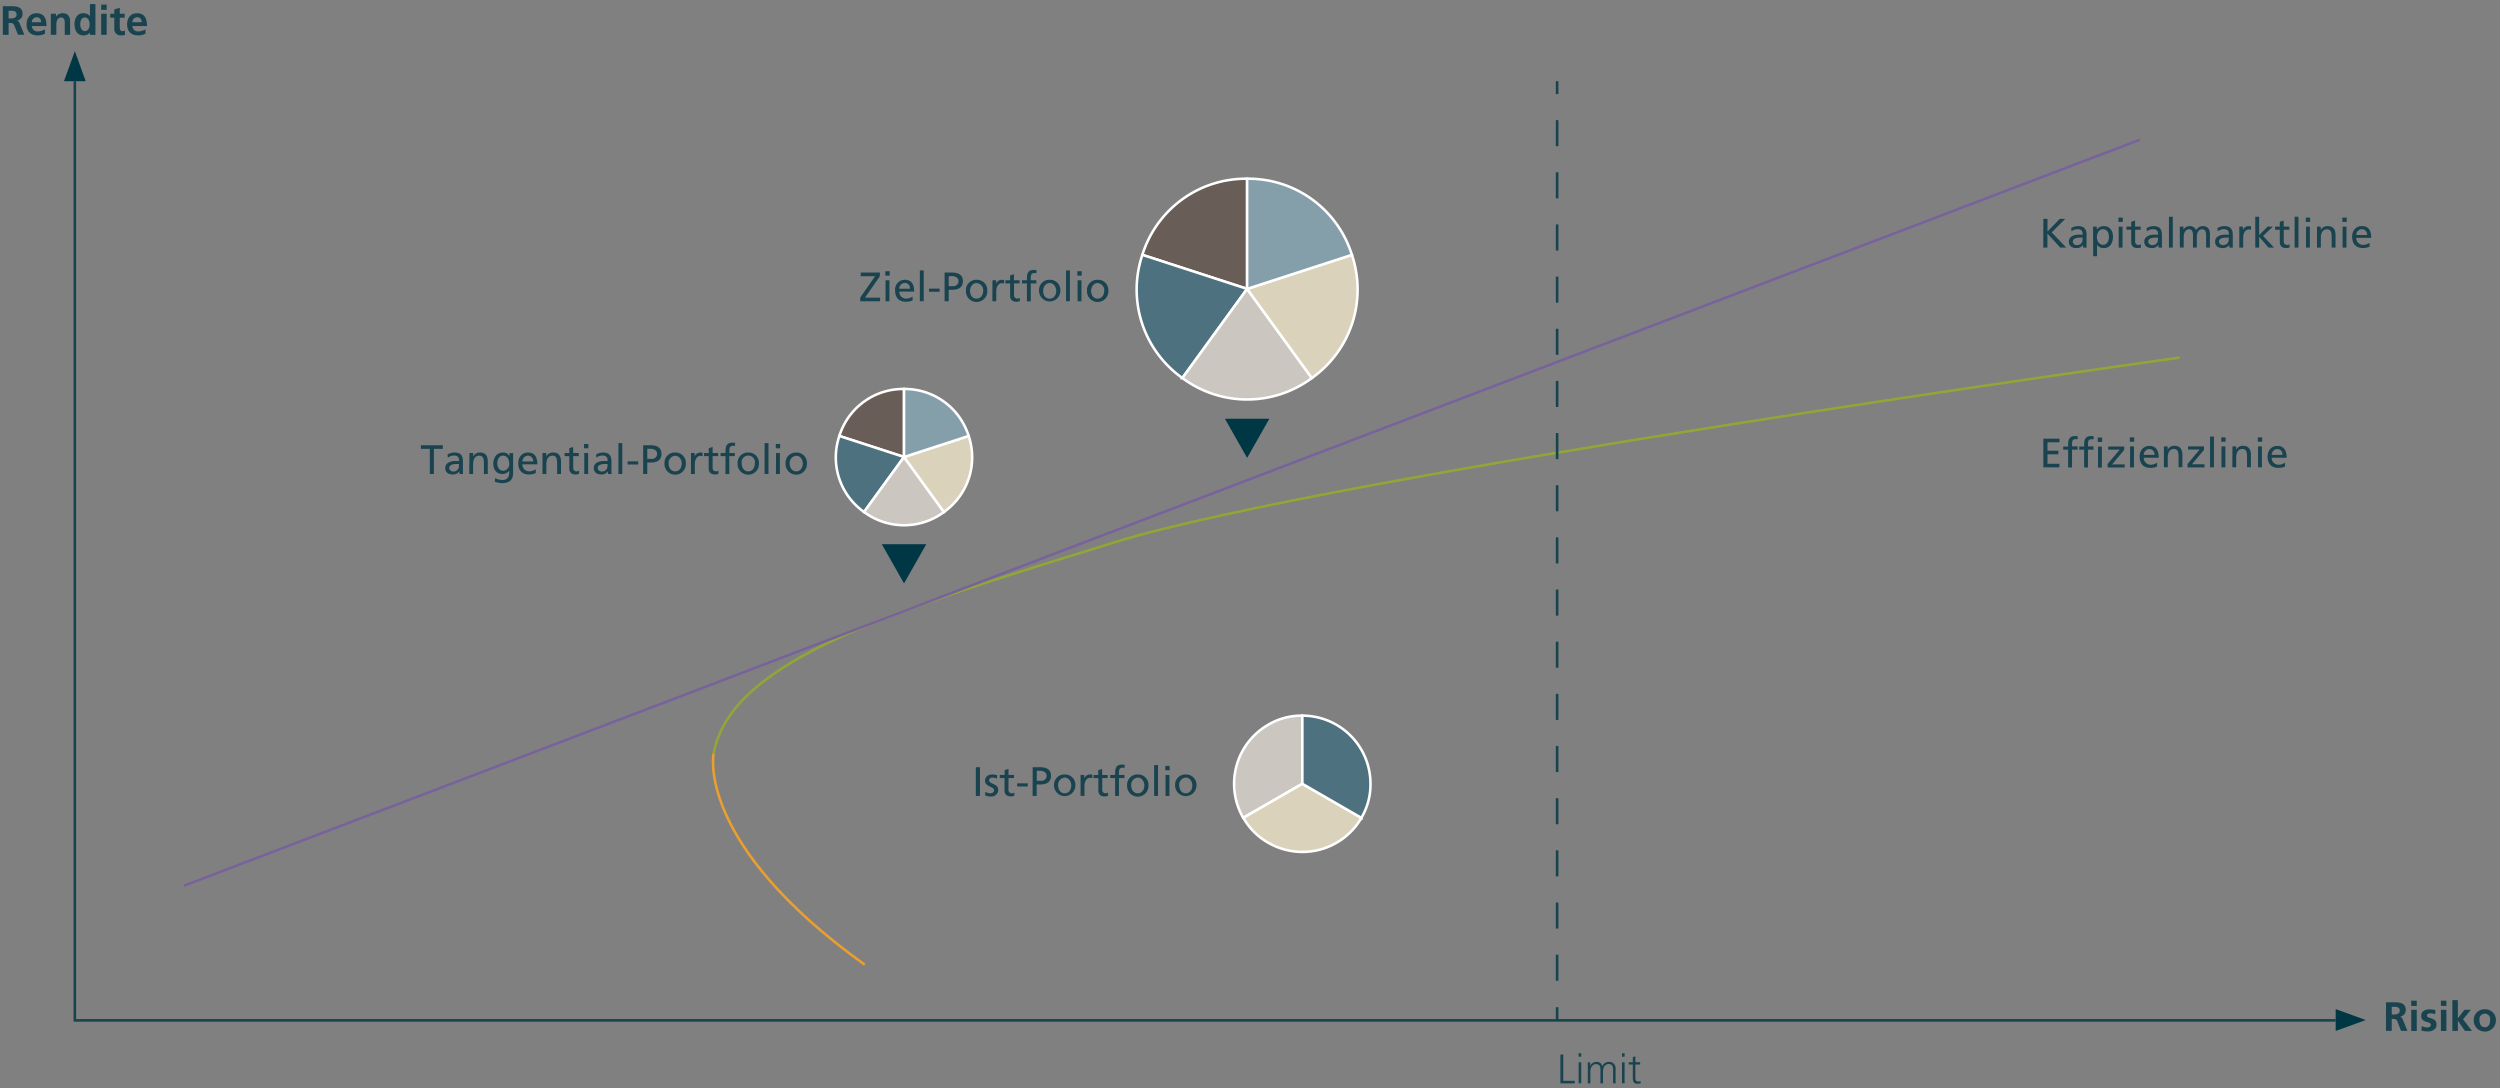<svg id="Ebene_1" data-name="Ebene 1" xmlns="http://www.w3.org/2000/svg" viewBox="0 0 973 423.5"><rect x="0" y="0" width="973" height="423.5" fill="#808080" stroke="none"/><defs><style>.cls-1{fill:#1a4350;}.cls-2{fill:#003745;}.cls-3,.cls-4,.cls-5,.cls-6,.cls-7,.cls-8{fill:none;}.cls-3,.cls-7,.cls-8{stroke:#17434f;}.cls-10,.cls-11,.cls-12,.cls-13,.cls-3,.cls-4,.cls-5,.cls-6,.cls-7,.cls-8,.cls-9{stroke-miterlimit:10;}.cls-3{stroke-width:1px;}.cls-4{stroke:#91a636;}.cls-5{stroke:#ec9e2e;}.cls-6{stroke:#78629c;}.cls-8{stroke-dasharray:10.15 10.15;}.cls-9{fill:#685d57;}.cls-10,.cls-11,.cls-12,.cls-13,.cls-9{stroke:#fff;}.cls-10{fill:#4e717f;}.cls-11{fill:#ccc6c0;}.cls-12{fill:#dad2ba;}.cls-13{fill:#849faa;}</style></defs><title>Zeichenfläche 1 Kopie</title><path class="cls-1" d="M1.1,2.41H3.52c2.4,0,5.27-.08,5.27,3A2.55,2.55,0,0,1,6.48,8v0c.61,0,1,.66,1.19,1.15l1.79,4.37H7L5.62,10.09C5.3,9.26,5,8.94,4.07,8.94H3.35v4.64H1.1ZM3.35,7.18h.73c1.11,0,2.37-.16,2.37-1.55S5.2,4.17,4.08,4.17H3.35Z"/><path class="cls-1" d="M17.49,13.12a5.67,5.67,0,0,1-2.83.66c-2.72,0-4.31-1.57-4.31-4.28,0-2.38,1.27-4.35,3.83-4.35,3.05,0,3.92,2.1,3.92,5H12.4a2.16,2.16,0,0,0,2.35,2.08,5.66,5.66,0,0,0,2.74-.83ZM16.05,8.65c-.06-1-.54-1.93-1.74-1.93A1.87,1.87,0,0,0,12.4,8.65Z"/><path class="cls-1" d="M19.78,5.34h2V6.46h0a3.09,3.09,0,0,1,2.71-1.31c1.95,0,2.8,1.37,2.8,3.23v5.2H25.2V9.18c0-1,0-2.37-1.39-2.37-1.55,0-1.89,1.68-1.89,2.74v4H19.78Z"/><path class="cls-1" d="M35,12.66h0a3.06,3.06,0,0,1-2.53,1.12C30,13.78,29,11.7,29,9.44S30,5.15,32.48,5.15A3,3,0,0,1,35,6.3h0V1.58h2.14v12H35Zm-2-.55c1.43,0,1.89-1.5,1.89-2.67S34.42,6.81,33,6.81s-1.77,1.52-1.77,2.63S31.67,12.11,33.07,12.11Z"/><path class="cls-1" d="M39.38,1.79h2.14V3.84H39.38Zm0,3.55h2.14v8.24H39.38Z"/><path class="cls-1" d="M44.48,6.91H42.9V5.34h1.58V3.69L46.62,3V5.34h1.91V6.91H46.62v3.84c0,.71.2,1.36,1,1.36a2,2,0,0,0,1-.22l.06,1.69a5.48,5.48,0,0,1-1.58.2,2.43,2.43,0,0,1-2.61-2.68Z"/><path class="cls-1" d="M56.61,13.12a5.67,5.67,0,0,1-2.83.66c-2.72,0-4.31-1.57-4.31-4.28,0-2.38,1.27-4.35,3.83-4.35,3.05,0,3.92,2.1,3.92,5h-5.7a2.16,2.16,0,0,0,2.35,2.08,5.66,5.66,0,0,0,2.74-.83ZM55.17,8.65c-.06-1-.54-1.93-1.74-1.93a1.87,1.87,0,0,0-1.91,1.93Z"/><path class="cls-1" d="M928.63,390.08h2.42c2.4,0,5.27-.08,5.27,3A2.55,2.55,0,0,1,934,395.7v0c.61,0,1,.66,1.19,1.15l1.79,4.37h-2.5l-1.34-3.49c-.32-.83-.61-1.15-1.56-1.15h-.72v4.64h-2.24Zm2.24,4.77h.74c1.1,0,2.37-.16,2.37-1.55s-1.25-1.46-2.37-1.46h-.74Z"/><path class="cls-1" d="M938.46,389.46h2.14v2.05h-2.14Zm0,3.55h2.14v8.24h-2.14Z"/><path class="cls-1" d="M947.75,394.74a5.29,5.29,0,0,0-1.92-.35c-.57,0-1.26.21-1.26.91,0,1.31,3.73.48,3.73,3.46,0,1.92-1.71,2.69-3.46,2.69a9.52,9.52,0,0,1-2.43-.36l.13-1.76a4.64,4.64,0,0,0,2.11.55c.54,0,1.41-.21,1.41-1,0-1.62-3.73-.51-3.73-3.49,0-1.78,1.55-2.56,3.23-2.56a10.12,10.12,0,0,1,2.34.3Z"/><path class="cls-1" d="M950,389.46h2.14v2.05H950Zm0,3.55h2.14v8.24H950Z"/><path class="cls-1" d="M954.46,389.25h2.14v7.06h0l2.57-3.3h2.52l-3.07,3.68,3.46,4.56h-2.72l-2.76-4h0v4h-2.14Z"/><path class="cls-1" d="M967.08,392.82a4.13,4.13,0,0,1,4.32,4.37,4.31,4.31,0,0,1-8.62,0A4.12,4.12,0,0,1,967.08,392.82Zm0,7c1.65,0,2.08-1.47,2.08-2.85a2.1,2.1,0,1,0-4.14,0C965,398.29,965.45,399.78,967.08,399.78Z"/><polygon class="cls-2" points="920.74 397 909.05 392.75 909.05 401.25 920.74 397"/><polygon class="cls-2" points="29.13 19.91 24.91 31.59 33.35 31.59 29.13 19.91"/><polyline class="cls-3" points="29.13 31.59 29.13 397.13 909.05 397.13"/><polygon class="cls-2" points="485.38 178.22 494.03 162.97 476.74 162.97 485.38 178.22"/><path class="cls-4" d="M848.36,139.17S517.82,185.06,434,211s-149.65,45.22-156.3,82.47"/><path class="cls-5" d="M277.72,293.47s-7,34.74,58.83,82"/><line class="cls-6" x1="71.62" y1="344.7" x2="832.8" y2="54.39"/><line class="cls-7" x1="606.03" y1="31.59" x2="606.03" y2="36.59"/><line class="cls-8" x1="606.03" y1="46.75" x2="606.03" y2="386.92"/><line class="cls-7" x1="606.03" y1="392" x2="606.03" y2="397"/><path class="cls-1" d="M795.27,170.73h6.26v1.41h-4.65v3.27h4.24v1.4h-4.24v3.69h4.65v1.4h-6.26Z"/><path class="cls-1" d="M804.92,175H803v-1.22h1.92V173c0-2,.52-3.28,2.74-3.28a6.11,6.11,0,0,1,1,.09L808.6,171a2.45,2.45,0,0,0-.72-.1c-1.29,0-1.45.84-1.45,1.94v.88h2.16V175h-2.16v6.94h-1.51Z"/><path class="cls-1" d="M811.15,175h-1.92v-1.22h1.92V173c0-2,.51-3.28,2.73-3.28a5.92,5.92,0,0,1,1,.09l-.06,1.22a2.55,2.55,0,0,0-.72-.1c-1.3,0-1.46.84-1.46,1.94v.88h2.16V175h-2.16v6.94h-1.5Zm7-3h-1.7v-1.7h1.7Zm-1.6,1.82h1.5v8.16h-1.5Z"/><path class="cls-1" d="M820.25,180.59,825,175h-4.49v-1.22h6.23v1.31l-4.7,5.64h4.88v1.21h-6.63Z"/><path class="cls-1" d="M830.63,171.92h-1.69v-1.7h1.69Zm-1.6,1.82h1.51v8.16H829Z"/><path class="cls-1" d="M839.55,181.57a6.22,6.22,0,0,1-2.58.53c-2.89,0-4.22-1.77-4.22-4.42,0-2.42,1.52-4.13,3.82-4.13,2.72,0,3.6,2,3.6,4.61h-5.82a2.67,2.67,0,0,0,2.69,2.72,4.77,4.77,0,0,0,2.51-.82Zm-1-4.53a2.05,2.05,0,0,0-2-2.27,2.25,2.25,0,0,0-2.19,2.27Z"/><path class="cls-1" d="M842.19,173.74h1.45V175h0a2.94,2.94,0,0,1,2.68-1.49c2.11,0,3.06,1.31,3.06,3.5v4.85H847.9v-4.22c0-1.91-.42-2.84-1.73-2.91-1.71,0-2.48,1.37-2.48,3.36v3.77h-1.5Z"/><path class="cls-1" d="M851.37,180.59l4.71-5.63h-4.49v-1.22h6.23v1.31l-4.71,5.64H858v1.21h-6.63Z"/><path class="cls-1" d="M860.15,169.9h1.51v12h-1.51Z"/><path class="cls-1" d="M866.2,171.92h-1.69v-1.7h1.69Zm-1.6,1.82h1.51v8.16H864.6Z"/><path class="cls-1" d="M868.86,173.74h1.46V175h0a2.93,2.93,0,0,1,2.67-1.49c2.11,0,3.06,1.31,3.06,3.5v4.85h-1.51v-4.22c0-1.91-.41-2.84-1.73-2.91-1.71,0-2.48,1.37-2.48,3.36v3.77h-1.5Z"/><path class="cls-1" d="M880.43,171.92h-1.7v-1.7h1.7Zm-1.6,1.82h1.5v8.16h-1.5Z"/><path class="cls-1" d="M889.34,181.57a6.22,6.22,0,0,1-2.58.53c-2.89,0-4.22-1.77-4.22-4.42,0-2.42,1.52-4.13,3.82-4.13,2.72,0,3.6,2,3.6,4.61h-5.82a2.67,2.67,0,0,0,2.69,2.72,4.77,4.77,0,0,0,2.51-.82Zm-1-4.53a2.05,2.05,0,0,0-2-2.27,2.25,2.25,0,0,0-2.19,2.27Z"/><path class="cls-1" d="M795.27,85.19h1.61v4.92l4.76-4.92h2.13l-5.25,5.28,5.67,5.9h-2.34l-5-5.48v5.48h-1.61Z"/><path class="cls-1" d="M806.11,88.78A5.15,5.15,0,0,1,808.8,88c2.33,0,3.28,1.15,3.28,3.38v3.37a14.1,14.1,0,0,0,.06,1.61h-1.41V95.31h0a3,3,0,0,1-2.53,1.25c-1.76,0-3-.77-3-2.55,0-2.05,2.24-2.69,3.79-2.69.59,0,1,0,1.6,0,0-1.4-.51-2.12-2-2.12a3.83,3.83,0,0,0-2.37.83Zm4.46,3.7c-.32,0-.64,0-1,0-.81,0-2.83.13-2.83,1.57a1.43,1.43,0,0,0,1.52,1.33,2.06,2.06,0,0,0,2.27-2.14Z"/><path class="cls-1" d="M814.62,88.2h1.44v1.15h0A3.29,3.29,0,0,1,818.86,88c2.37,0,3.52,1.94,3.52,4.13s-1,4.42-3.5,4.42a2.91,2.91,0,0,1-2.72-1.32h0v4.49h-1.5Zm3.92,1c-1.63,0-2.42,1.55-2.42,3.07,0,1.36.71,3,2.4,3s2.29-1.81,2.26-3.09C820.81,90.78,820.17,89.23,818.54,89.23Z"/><path class="cls-1" d="M826.19,86.38h-1.7v-1.7h1.7Zm-1.6,1.82h1.5v8.17h-1.5Z"/><path class="cls-1" d="M833.18,89.42H831v4.46a1.29,1.29,0,0,0,1.26,1.46,1.83,1.83,0,0,0,1-.29v1.28a4.58,4.58,0,0,1-1.28.23c-1.56,0-2.52-.74-2.52-2.37V89.42h-1.84V88.2h1.84V86.31l1.51-.48V88.2h2.16Z"/><path class="cls-1" d="M835.45,88.78a5.18,5.18,0,0,1,2.69-.77c2.34,0,3.28,1.15,3.28,3.38v3.37a14.1,14.1,0,0,0,.06,1.61h-1.4V95.31h0a3,3,0,0,1-2.53,1.25c-1.76,0-3-.77-3-2.55,0-2.05,2.24-2.69,3.8-2.69.59,0,1,0,1.6,0,0-1.4-.52-2.12-2-2.12a3.85,3.85,0,0,0-2.37.83Zm4.47,3.7c-.32,0-.64,0-1,0-.82,0-2.84.13-2.84,1.57a1.44,1.44,0,0,0,1.52,1.33,2.07,2.07,0,0,0,2.28-2.14Z"/><path class="cls-1" d="M844.15,84.36h1.51v12h-1.51Z"/><path class="cls-1" d="M848.39,88.2h1.41v1.19h0a2.77,2.77,0,0,1,2.6-1.38,2.41,2.41,0,0,1,2.32,1.58A2.92,2.92,0,0,1,857.28,88c2.08,0,2.83,1.34,2.83,3.12v5.24h-1.5V91.5c0-1-.24-2.27-1.46-2.27-1.54,0-2.15,1.5-2.15,3v4.12h-1.5V91.5c0-1-.24-2.27-1.46-2.27-1.53,0-2.14,1.5-2.14,3v4.12h-1.51Z"/><path class="cls-1" d="M863,88.78a5.18,5.18,0,0,1,2.69-.77C868,88,869,89.16,869,91.39v3.37a14.1,14.1,0,0,0,.06,1.61h-1.41V95.31h0a3,3,0,0,1-2.53,1.25c-1.76,0-3-.77-3-2.55,0-2.05,2.24-2.69,3.79-2.69.6,0,1,0,1.6,0,0-1.4-.51-2.12-2-2.12a3.85,3.85,0,0,0-2.37.83Zm4.46,3.7c-.32,0-.64,0-1,0-.81,0-2.83.13-2.83,1.57a1.43,1.43,0,0,0,1.52,1.33,2.06,2.06,0,0,0,2.27-2.14Z"/><path class="cls-1" d="M871.53,88.2h1.41v1.27h0A2.49,2.49,0,0,1,875.1,88a4.45,4.45,0,0,1,1,.11v1.35a2.06,2.06,0,0,0-.83-.15c-1.34,0-2.22,1.28-2.22,3.33v3.72h-1.51Z"/><path class="cls-1" d="M877.75,84.36h1.51v7.15l3.28-3.31h2.05l-3.8,3.62,4.28,4.55h-2.16l-3.65-4.2v4.2h-1.51Z"/><path class="cls-1" d="M891,89.42h-2.16v4.46a1.29,1.29,0,0,0,1.26,1.46,1.83,1.83,0,0,0,1-.29v1.28a4.59,4.59,0,0,1-1.29.23c-1.55,0-2.51-.74-2.51-2.37V89.42h-1.84V88.2h1.84V86.31l1.51-.48V88.2H891Z"/><path class="cls-1" d="M893.07,84.36h1.5v12h-1.5Z"/><path class="cls-1" d="M899.11,86.38h-1.69v-1.7h1.69Zm-1.6,1.82H899v8.17h-1.51Z"/><path class="cls-1" d="M901.77,88.2h1.46v1.3h0A2.93,2.93,0,0,1,905.93,88c2.11,0,3.06,1.31,3.06,3.5v4.86h-1.51V92.14c0-1.91-.41-2.83-1.72-2.91-1.72,0-2.49,1.37-2.49,3.36v3.78h-1.5Z"/><path class="cls-1" d="M913.34,86.38h-1.7v-1.7h1.7Zm-1.6,1.82h1.5v8.17h-1.5Z"/><path class="cls-1" d="M922.25,96a6.18,6.18,0,0,1-2.58.53c-2.89,0-4.22-1.76-4.22-4.42,0-2.42,1.52-4.13,3.82-4.13,2.73,0,3.61,2,3.61,4.61h-5.83a2.67,2.67,0,0,0,2.69,2.72,4.77,4.77,0,0,0,2.51-.82Zm-1-4.53a2.06,2.06,0,0,0-2-2.27,2.25,2.25,0,0,0-2.19,2.27Z"/><path class="cls-9" d="M485.38,112.44,444.61,99.19a42.19,42.19,0,0,1,40.77-29.63Z"/><path class="cls-10" d="M485.38,112.44l-25.2,34.69a42.2,42.2,0,0,1-15.57-47.94Z"/><path class="cls-11" d="M485.38,112.44l25.2,34.69a42.21,42.21,0,0,1-50.4,0Z"/><path class="cls-12" d="M485.38,112.44l40.78-13.25a42.21,42.21,0,0,1-15.58,47.94Z"/><path class="cls-13" d="M485.38,112.44V69.56a42.2,42.2,0,0,1,40.78,29.63Z"/><path class="cls-1" d="M334.8,115.81l5.8-8.32H335v-1.41h7.44v1.44l-5.78,8.32h5.87v1.41H334.8Z"/><path class="cls-1" d="M346.26,107.26h-1.7v-1.7h1.7Zm-1.6,1.83h1.5v8.16h-1.5Z"/><path class="cls-1" d="M355.17,116.91a6.17,6.17,0,0,1-2.57.53c-2.9,0-4.23-1.76-4.23-4.42a3.8,3.8,0,0,1,3.83-4.13c2.72,0,3.6,2,3.6,4.61H350a2.67,2.67,0,0,0,2.69,2.72,4.83,4.83,0,0,0,2.51-.81Zm-1-4.53a2.06,2.06,0,0,0-2-2.27,2.26,2.26,0,0,0-2.2,2.27Z"/><path class="cls-1" d="M358,105.24h1.51v12H358Z"/><path class="cls-1" d="M361.59,112.33h4.11v1.22h-4.11Z"/><path class="cls-1" d="M367.64,106.08h2.93c2.28,0,4.19.8,4.19,3.34s-1.94,3.36-3.95,3.36h-1.57v4.47h-1.6Zm1.6,5.3h1.58a2,2,0,0,0,2.24-2c0-1.41-1.47-1.92-2.46-1.92h-1.36Z"/><path class="cls-1" d="M380.1,108.89a4,4,0,0,1,4.15,4.28,4.16,4.16,0,1,1-8.31,0A4,4,0,0,1,380.1,108.89Zm0,7.33c1.76,0,2.55-1.6,2.55-3a2.8,2.8,0,0,0-2.55-3.06c-1.62,0-2.56,1.51-2.56,3.06S378.32,116.22,380.1,116.22Z"/><path class="cls-1" d="M386.26,109.09h1.41v1.26h0a2.48,2.48,0,0,1,2.13-1.46,3.88,3.88,0,0,1,1,.12v1.34a2.23,2.23,0,0,0-.83-.14c-1.35,0-2.23,1.28-2.23,3.33v3.71h-1.5Z"/><path class="cls-1" d="M396.82,110.3h-2.16v4.47a1.29,1.29,0,0,0,1.26,1.45,1.89,1.89,0,0,0,1-.28v1.28a5,5,0,0,1-1.28.22c-1.55,0-2.51-.73-2.51-2.37V110.3h-1.84v-1.21h1.84V107.2l1.5-.48v2.37h2.16Z"/><path class="cls-1" d="M399.68,110.3h-1.92v-1.21h1.92v-.76c0-2,.52-3.28,2.74-3.28a6.06,6.06,0,0,1,1,.1l-.06,1.22a2.26,2.26,0,0,0-.73-.1c-1.29,0-1.45.83-1.45,1.94v.88h2.16v1.21h-2.16v7h-1.51Z"/><path class="cls-1" d="M408.55,108.89a4,4,0,0,1,4.14,4.28,4.15,4.15,0,1,1-8.3,0A4,4,0,0,1,408.55,108.89Zm0,7.33c1.76,0,2.54-1.6,2.54-3s-.94-3.06-2.54-3.06-2.56,1.51-2.56,3.06S406.77,116.22,408.55,116.22Z"/><path class="cls-1" d="M414.9,105.24h1.5v12h-1.5Z"/><path class="cls-1" d="M421,107.26h-1.7v-1.7H421Zm-1.6,1.83h1.5v8.16h-1.5Z"/><path class="cls-1" d="M427.22,108.89a4,4,0,0,1,4.15,4.28,4.16,4.16,0,1,1-8.31,0A4,4,0,0,1,427.22,108.89Zm0,7.33c1.76,0,2.55-1.6,2.55-3a2.8,2.8,0,0,0-2.55-3.06c-1.62,0-2.56,1.51-2.56,3.06S425.44,116.22,427.22,116.22Z"/><polygon class="cls-2" points="351.85 227.06 360.49 211.81 343.2 211.81 351.85 227.06"/><path class="cls-9" d="M351.85,177.86l-25.17-8.18a26,26,0,0,1,25.17-18.29Z"/><path class="cls-10" d="M351.85,177.86l-15.56,21.41a26,26,0,0,1-9.61-29.59Z"/><path class="cls-11" d="M351.85,177.86l15.55,21.41a26.06,26.06,0,0,1-31.11,0Z"/><path class="cls-12" d="M351.85,177.86,377,169.68a26.06,26.06,0,0,1-9.62,29.59Z"/><path class="cls-13" d="M351.85,177.86V151.39A26.06,26.06,0,0,1,377,169.68Z"/><path class="cls-1" d="M167.28,174.71h-3.47V173.3h8.55v1.41h-3.48v9.77h-1.6Z"/><path class="cls-1" d="M174.19,176.89a5.21,5.21,0,0,1,2.69-.77c2.34,0,3.28,1.15,3.28,3.38v3.38a12.89,12.89,0,0,0,.07,1.6h-1.41v-1.06h0a3,3,0,0,1-2.53,1.25c-1.76,0-3-.77-3-2.55,0-2.05,2.24-2.69,3.79-2.69.59,0,1,0,1.6,0,0-1.41-.51-2.13-2-2.13a3.85,3.85,0,0,0-2.37.83Zm4.47,3.7c-.32,0-.64,0-1,0-.82,0-2.83.13-2.83,1.57a1.43,1.43,0,0,0,1.52,1.33,2.06,2.06,0,0,0,2.27-2.14Z"/><path class="cls-1" d="M182.71,176.31h1.45v1.3h0a2.94,2.94,0,0,1,2.68-1.49c2.11,0,3,1.31,3,3.51v4.85h-1.5v-4.23c0-1.9-.42-2.83-1.73-2.91-1.71,0-2.48,1.37-2.48,3.36v3.78h-1.5Z"/><path class="cls-1" d="M199.7,184.12c0,2.48-1.28,3.91-4.21,3.91a8.22,8.22,0,0,1-2.93-.56l.16-1.39a6.3,6.3,0,0,0,2.95.73c1.58,0,2.53-1.07,2.53-2.8v-.8h0a3.39,3.39,0,0,1-2.73,1.27c-2.34,0-3.49-1.91-3.49-4s1.18-4.34,3.65-4.34a2.69,2.69,0,0,1,2.69,1.41h0v-1.22h1.39Zm-1.5-3.63c0-1.7-.79-3.15-2.39-3.15s-2.27,1.65-2.27,3c0,1.54.86,2.88,2.27,2.88A2.55,2.55,0,0,0,198.2,180.49Z"/><path class="cls-1" d="M208.52,184.14a6.26,6.26,0,0,1-2.58.53c-2.9,0-4.23-1.76-4.23-4.42,0-2.42,1.52-4.13,3.83-4.13,2.72,0,3.6,2,3.6,4.61h-5.83a2.67,2.67,0,0,0,2.69,2.72,4.78,4.78,0,0,0,2.52-.82Zm-1-4.53a2.06,2.06,0,0,0-2-2.27,2.26,2.26,0,0,0-2.2,2.27Z"/><path class="cls-1" d="M211.15,176.31h1.46v1.3h0a2.94,2.94,0,0,1,2.67-1.49c2.12,0,3.06,1.31,3.06,3.51v4.85h-1.5v-4.23c0-1.9-.42-2.83-1.73-2.91-1.71,0-2.48,1.37-2.48,3.36v3.78h-1.51Z"/><path class="cls-1" d="M225.27,177.53H223.1V182a1.29,1.29,0,0,0,1.27,1.45,1.79,1.79,0,0,0,1-.29v1.28a4.51,4.51,0,0,1-1.28.23c-1.55,0-2.51-.74-2.51-2.37v-4.77h-1.84v-1.22h1.84v-1.89l1.5-.48v2.37h2.17Z"/><path class="cls-1" d="M229,174.49h-1.7v-1.7H229Zm-1.6,1.82h1.5v8.17h-1.5Z"/><path class="cls-1" d="M232,176.89a5.21,5.21,0,0,1,2.69-.77c2.34,0,3.28,1.15,3.28,3.38v3.38a12.89,12.89,0,0,0,.07,1.6h-1.41v-1.06h0a3,3,0,0,1-2.53,1.25c-1.76,0-3-.77-3-2.55,0-2.05,2.24-2.69,3.79-2.69.59,0,1,0,1.6,0,0-1.41-.51-2.13-2-2.13a3.88,3.88,0,0,0-2.37.83Zm4.47,3.7c-.32,0-.64,0-1,0-.82,0-2.83.13-2.83,1.57a1.43,1.43,0,0,0,1.52,1.33,2.06,2.06,0,0,0,2.27-2.14Z"/><path class="cls-1" d="M240.69,172.47h1.5v12h-1.5Z"/><path class="cls-1" d="M244.27,179.56h4.12v1.22h-4.12Z"/><path class="cls-1" d="M250.32,173.3h2.93c2.29,0,4.19.8,4.19,3.35s-1.93,3.36-3.95,3.36h-1.57v4.47h-1.6Zm1.6,5.3h1.59a2,2,0,0,0,2.24-2c0-1.41-1.48-1.92-2.47-1.92h-1.36Z"/><path class="cls-1" d="M262.79,176.12a4,4,0,0,1,4.14,4.27,4.16,4.16,0,1,1-8.31,0A4,4,0,0,1,262.79,176.12Zm0,7.33c1.76,0,2.54-1.6,2.54-3.06s-.94-3-2.54-3a2.78,2.78,0,0,0-2.56,3C260.23,181.85,261,183.45,262.79,183.45Z"/><path class="cls-1" d="M268.94,176.31h1.41v1.27h0a2.49,2.49,0,0,1,2.13-1.46,4.54,4.54,0,0,1,1,.11v1.35a2.14,2.14,0,0,0-.84-.15c-1.34,0-2.22,1.28-2.22,3.33v3.72h-1.51Z"/><path class="cls-1" d="M279.51,177.53h-2.16V182a1.29,1.29,0,0,0,1.26,1.45,1.79,1.79,0,0,0,1-.29v1.28a4.51,4.51,0,0,1-1.28.23c-1.55,0-2.51-.74-2.51-2.37v-4.77H274v-1.22h1.84v-1.89l1.51-.48v2.37h2.16Z"/><path class="cls-1" d="M282.37,177.53h-1.92v-1.22h1.92v-.75c0-2,.51-3.28,2.74-3.28a5.83,5.83,0,0,1,1,.1l-.06,1.21a2.53,2.53,0,0,0-.72-.09c-1.3,0-1.46.83-1.46,1.93v.88H286v1.22h-2.16v6.95h-1.5Z"/><path class="cls-1" d="M291.23,176.12a4,4,0,0,1,4.15,4.27,4.16,4.16,0,1,1-8.31,0A4,4,0,0,1,291.23,176.12Zm0,7.33c1.76,0,2.55-1.6,2.55-3.06a2.6,2.6,0,1,0-5.11,0C288.67,181.85,289.46,183.45,291.23,183.45Z"/><path class="cls-1" d="M297.58,172.47h1.51v12h-1.51Z"/><path class="cls-1" d="M303.63,174.49h-1.69v-1.7h1.69Zm-1.6,1.82h1.51v8.17H302Z"/><path class="cls-1" d="M309.91,176.12a4,4,0,0,1,4.14,4.27,4.16,4.16,0,1,1-8.31,0A4,4,0,0,1,309.91,176.12Zm0,7.33c1.76,0,2.54-1.6,2.54-3.06s-.94-3-2.54-3a2.79,2.79,0,0,0-2.57,3C307.34,181.85,308.13,183.45,309.91,183.45Z"/><path class="cls-11" d="M506.87,305.05l-23,13.26a26.52,26.52,0,0,1,9.71-36.23,25.32,25.32,0,0,1,13.26-3.55Z"/><path class="cls-12" d="M506.87,305.05l23,13.26a26.52,26.52,0,0,1-36.23,9.7,25.42,25.42,0,0,1-9.71-9.7Z"/><path class="cls-10" d="M506.87,305.05V278.53a26.52,26.52,0,0,1,26.52,26.52,25.37,25.37,0,0,1-3.55,13.26Z"/><path class="cls-1" d="M379.79,298.6h1.61v11.18h-1.61Z"/><path class="cls-1" d="M383.49,308.17a4,4,0,0,0,1.87.58c.69,0,1.54-.29,1.54-1.17,0-1.49-3.54-1.36-3.54-3.65,0-1.69,1.27-2.51,2.88-2.51a6.22,6.22,0,0,1,1.88.32l-.13,1.31a4.35,4.35,0,0,0-1.59-.41c-.76,0-1.44.32-1.44,1,0,1.66,3.54,1.18,3.54,3.79a2.57,2.57,0,0,1-2.85,2.55,4.67,4.67,0,0,1-2.24-.45Z"/><path class="cls-1" d="M394.66,302.83H392.5v4.46a1.3,1.3,0,0,0,1.26,1.46,1.83,1.83,0,0,0,1-.29v1.28a4.58,4.58,0,0,1-1.28.23c-1.55,0-2.52-.74-2.52-2.37v-4.77h-1.84v-1.22H391v-1.89l1.51-.48v2.37h2.16Z"/><path class="cls-1" d="M395.87,304.86H400v1.22h-4.12Z"/><path class="cls-1" d="M401.92,298.6h2.93c2.29,0,4.2.8,4.2,3.35s-1.94,3.36-4,3.36h-1.57v4.47h-1.6Zm1.6,5.3h1.59a2,2,0,0,0,2.24-2c0-1.41-1.47-1.92-2.47-1.92h-1.36Z"/><path class="cls-1" d="M414.39,301.42a4,4,0,0,1,4.14,4.27,4.15,4.15,0,1,1-8.3,0A4,4,0,0,1,414.39,301.42Zm0,7.33c1.76,0,2.54-1.6,2.54-3.06s-.94-3.05-2.54-3.05a2.78,2.78,0,0,0-2.56,3.05C411.83,307.15,412.61,308.75,414.39,308.75Z"/><path class="cls-1" d="M420.55,301.61H422v1.27h0a2.48,2.48,0,0,1,2.13-1.46,4.52,4.52,0,0,1,1,.11v1.35a2.09,2.09,0,0,0-.83-.15c-1.35,0-2.23,1.28-2.23,3.33v3.72h-1.5Z"/><path class="cls-1" d="M431.11,302.83H429v4.46a1.29,1.29,0,0,0,1.26,1.46,1.83,1.83,0,0,0,1-.29v1.28A4.58,4.58,0,0,1,430,310c-1.56,0-2.52-.74-2.52-2.37v-4.77H425.6v-1.22h1.84v-1.89l1.51-.48v2.37h2.16Z"/><path class="cls-1" d="M434,302.83h-1.92v-1.22H434v-.75c0-2,.51-3.28,2.74-3.28a7.43,7.43,0,0,1,1,.09l-.07,1.22a2.45,2.45,0,0,0-.72-.1c-1.29,0-1.45.84-1.45,1.94v.88h2.16v1.22h-2.16v6.95H434Z"/><path class="cls-1" d="M442.84,301.42a4,4,0,0,1,4.14,4.27,4.16,4.16,0,1,1-8.31,0A4,4,0,0,1,442.84,301.42Zm0,7.33c1.76,0,2.54-1.6,2.54-3.06s-.94-3.05-2.54-3.05a2.79,2.79,0,0,0-2.57,3.05C440.27,307.15,441.06,308.75,442.84,308.75Z"/><path class="cls-1" d="M449.19,297.77h1.5v12h-1.5Z"/><path class="cls-1" d="M455.23,299.79h-1.69v-1.7h1.69Zm-1.6,1.82h1.51v8.17h-1.51Z"/><path class="cls-1" d="M461.51,301.42a4,4,0,0,1,4.14,4.27,4.15,4.15,0,1,1-8.3,0A4,4,0,0,1,461.51,301.42Zm0,7.33c1.76,0,2.54-1.6,2.54-3.06s-.94-3.05-2.54-3.05a2.78,2.78,0,0,0-2.56,3.05C459,307.15,459.73,308.75,461.51,308.75Z"/><path class="cls-1" d="M607.31,410.43h1.11v10.22h4.48v1h-5.59Z"/><path class="cls-1" d="M615.41,411.27h-1v-1.35h1Zm-1,2.17h1v8.17h-1Z"/><path class="cls-1" d="M627.81,421.61v-5.43c0-1.15-.43-2.06-1.73-2.06-1.1,0-2.19.94-2.19,3v4.52h-1v-5.43c0-1.15-.43-2.06-1.73-2.06-1.1,0-2.19.94-2.19,3v4.52h-1v-6.25c0-.62,0-1.26-.06-1.92h1v1.38l0,0a2.58,2.58,0,0,1,2.55-1.59A2.05,2.05,0,0,1,623.6,415h0a2.75,2.75,0,0,1,2.61-1.73,2.49,2.49,0,0,1,2.58,2.74v5.62Z"/><path class="cls-1" d="M632.29,411.27h-1v-1.35h1Zm-1,2.17h1v8.17h-1Z"/><path class="cls-1" d="M638.35,414.31h-1.86v5.28c0,.74.28,1.34,1.09,1.34a2.37,2.37,0,0,0,.93-.19l.07.83a3.59,3.59,0,0,1-1.24.23c-1.79,0-1.85-1.23-1.85-2.72v-4.77h-1.6v-.87h1.6v-2l1-.35v2.32h1.86Z"/></svg>